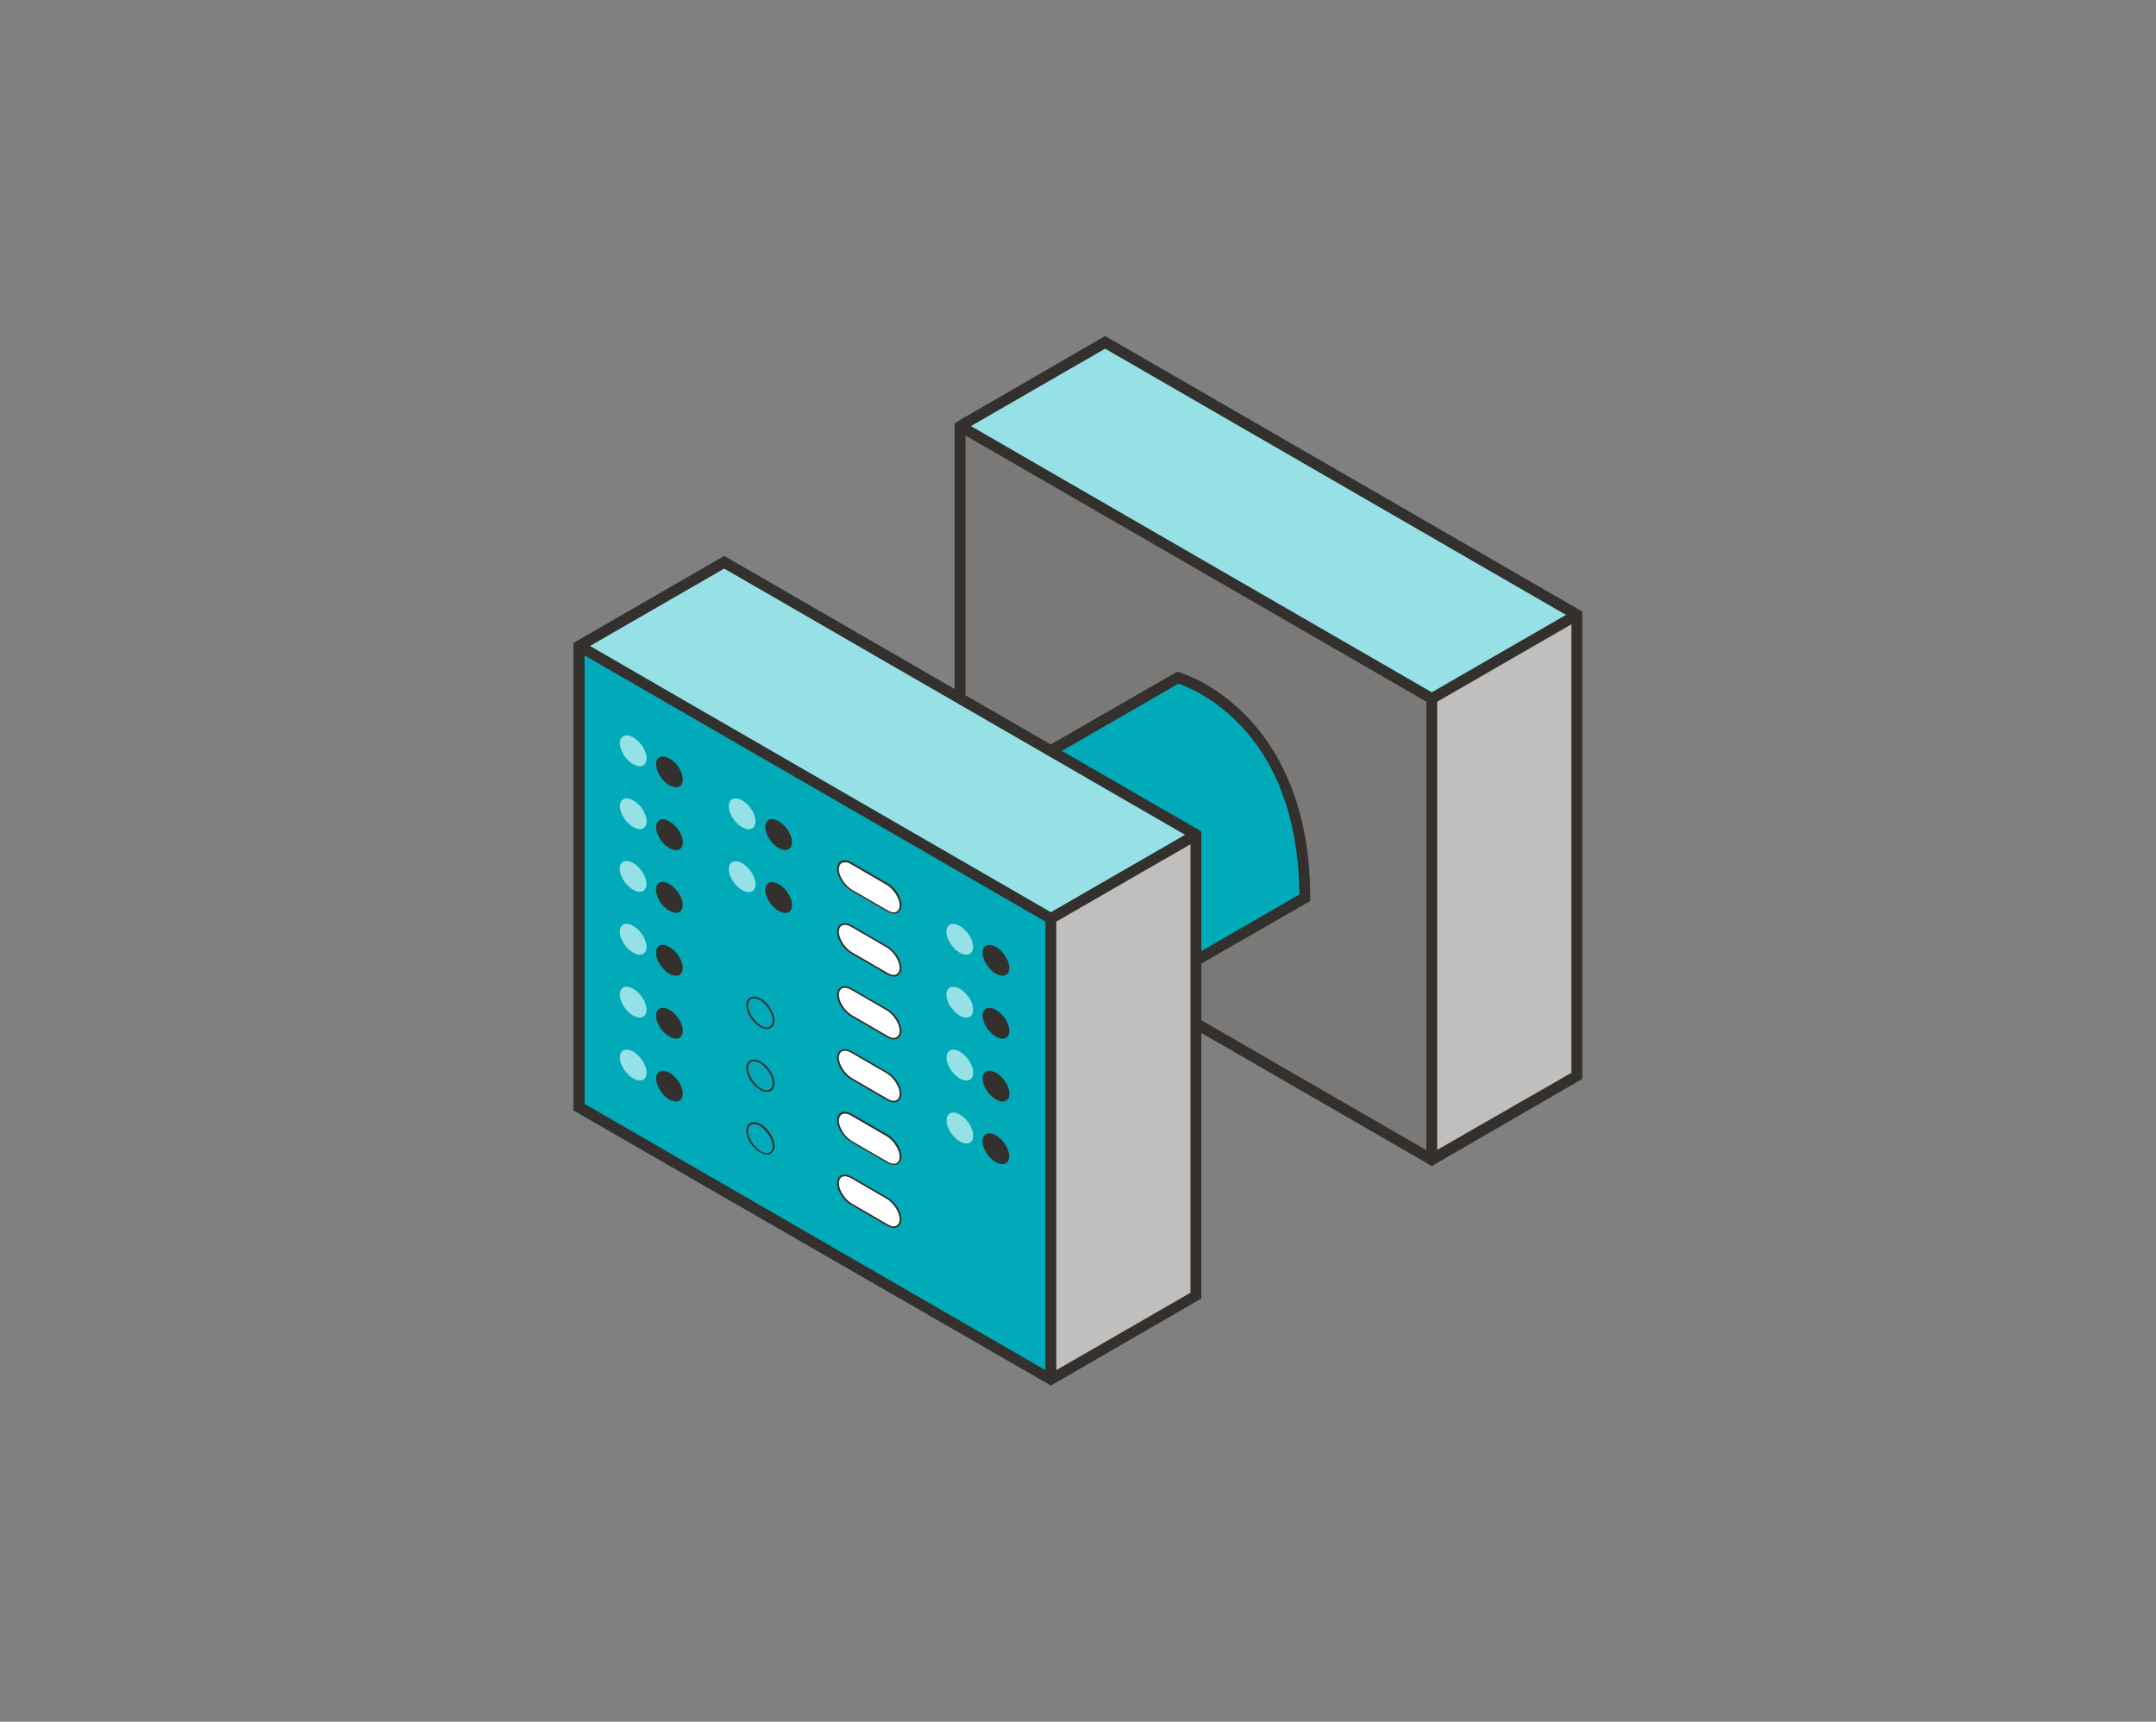 <?xml version="1.0" encoding="utf-8"?>
<!-- Generator: Adobe Illustrator 26.2.1, SVG Export Plug-In . SVG Version: 6.00 Build 0)  -->
<svg version="1.1" id="DFS" xmlns="http://www.w3.org/2000/svg" xmlns:xlink="http://www.w3.org/1999/xlink" x="0px" y="0px"
	 width="596px" height="476px" viewBox="0 0 596 476" style="enable-background:new 0 0 596 476;" xml:space="preserve">
<rect x="0" y="0" width="596" height="476" fill="#808080" stroke="none"/>
<style type="text/css">
	.st0{fill:#96E1E6;}
	.st1{fill:#C1BFBD;}
	.st2{fill:#7A7977;}
	.st3{fill:#33302D;}
	.st4{fill:#00AAB9;}
	.st5{fill:#FFFFFF;}
</style>
<g>
	<polygon class="st0" points="265.4,117.8 305.5,94.6 435.9,169.9 395.8,193.1 	"/>
	<polygon class="st1" points="395.8,320.5 435.9,297.4 435.9,169.9 395.8,193.1 	"/>
	<g>
		<polygon class="st2" points="395.8,320.5 395.8,193.1 265.4,117.8 265.4,245.2 		"/>
		<path class="st3" d="M437.4,170.8v-1.7l-1.5-0.9L305.5,92.9l-40.1,23.2l-1.5,0.9v1.7l0,127.5l130.4,75.3l1.5,0.9l1.5-0.9
			l40.1-23.2V170.8z M305.5,96.4l127.4,73.6l-37.1,21.4l-127.4-73.6L305.5,96.4z M266.9,244.4l0-124L394.3,194v124L266.9,244.4z
			 M397.3,317.9V194l37.1-21.4v124L397.3,317.9z"/>
	</g>
	<g>
		<path class="st4" d="M276.4,215.7l49.2-28.4c0,0,35.1,9.8,35.1,60.8l-42.1,24.3L276.4,215.7z"/>
		<path class="st3" d="M318.2,274.4l-44-59.2l51.2-29.5l0.6,0.2c0.4,0.1,9.3,2.7,18.2,11.7c8.2,8.3,18,23.7,18,50.6v0.9L318.2,274.4
			z M278.6,216.2l40.4,54.3l40.2-23.2c-0.1-14.2-3.2-33.6-17-47.5c-7.1-7.2-14.4-10.1-16.4-10.8L278.6,216.2z"/>
	</g>
	<polygon class="st0" points="160.1,178.6 200.2,155.5 330.6,230.8 290.5,253.9 	"/>
	<polygon class="st1" points="290.5,381.4 330.6,358.2 330.6,230.8 290.5,253.9 	"/>
	<g>
		<g>
			<polygon class="st4" points="290.5,381.4 290.5,253.9 160.1,178.6 160.1,306.1 			"/>
			<path class="st3" d="M332.1,231.6v-1.7l-1.5-0.9l-130.4-75.3L160,176.9l-1.5,0.9v1.7l0,127.5L289,382.2l1.5,0.9l1.5-0.9
				l40.1-23.2V231.6z M200.2,157.2l127.4,73.6l-37.1,21.4l-127.4-73.6L200.2,157.2z M161.6,305.2l0-124L289,254.8v124L161.6,305.2z
				 M292,378.8v-124l37.1-21.4v124L292,378.8z"/>
		</g>
		
			<ellipse transform="matrix(0.799 -0.601 0.601 0.799 -89.621 146.946)" class="st0" cx="175.1" cy="207.6" rx="2.8" ry="4.9"/>
		
			<ellipse transform="matrix(0.799 -0.601 0.601 0.799 -100.066 150.436)" class="st0" cx="175.1" cy="225" rx="2.8" ry="4.9"/>
		
			<ellipse transform="matrix(0.799 -0.601 0.601 0.799 -110.511 153.926)" class="st0" cx="175.1" cy="242.3" rx="2.8" ry="4.9"/>
		
			<ellipse transform="matrix(0.799 -0.601 0.601 0.799 -120.956 157.416)" class="st0" cx="175.1" cy="259.7" rx="2.8" ry="4.9"/>
		
			<ellipse transform="matrix(0.799 -0.601 0.601 0.799 -131.401 160.905)" class="st0" cx="175.1" cy="277.1" rx="2.8" ry="4.9"/>
		
			<ellipse transform="matrix(0.799 -0.601 0.601 0.799 -141.846 164.395)" class="st0" cx="175.1" cy="294.5" rx="2.8" ry="4.9"/>
		
			<ellipse transform="matrix(0.799 -0.601 0.601 0.799 -91.087 154.14)" class="st3" cx="185.1" cy="213.4" rx="2.8" ry="4.9"/>
		
			<ellipse transform="matrix(0.799 -0.601 0.601 0.799 -101.532 157.63)" class="st3" cx="185.1" cy="230.8" rx="2.8" ry="4.9"/>
		
			<ellipse transform="matrix(0.799 -0.601 0.601 0.799 -111.978 161.119)" class="st3" cx="185.1" cy="248.1" rx="2.8" ry="4.9"/>
		
			<ellipse transform="matrix(0.799 -0.601 0.601 0.799 -122.423 164.609)" class="st3" cx="185.1" cy="265.5" rx="2.8" ry="4.9"/>
		
			<ellipse transform="matrix(0.799 -0.601 0.601 0.799 -102.823 211.69)" class="st0" cx="265.4" cy="259.7" rx="2.8" ry="4.9"/>
		
			<ellipse transform="matrix(0.799 -0.601 0.601 0.799 -113.268 215.18)" class="st0" cx="265.4" cy="277.1" rx="2.8" ry="4.9"/>
		
			<ellipse transform="matrix(0.799 -0.601 0.601 0.799 -123.713 218.669)" class="st0" cx="265.4" cy="294.5" rx="2.8" ry="4.9"/>
		
			<ellipse transform="matrix(0.799 -0.601 0.601 0.799 -134.158 222.159)" class="st0" cx="265.4" cy="311.9" rx="2.8" ry="4.9"/>
		
			<ellipse transform="matrix(0.799 -0.601 0.601 0.799 -104.29 218.884)" class="st3" cx="275.4" cy="265.5" rx="2.8" ry="4.9"/>
		
			<ellipse transform="matrix(0.799 -0.601 0.601 0.799 -114.735 222.373)" class="st3" cx="275.4" cy="282.9" rx="2.8" ry="4.9"/>
		
			<ellipse transform="matrix(0.799 -0.601 0.601 0.799 -125.18 225.863)" class="st3" cx="275.4" cy="300.3" rx="2.8" ry="4.9"/>
		
			<ellipse transform="matrix(0.799 -0.601 0.601 0.799 -135.625 229.353)" class="st3" cx="275.4" cy="317.6" rx="2.8" ry="4.9"/>
		
			<ellipse transform="matrix(0.799 -0.601 0.601 0.799 -132.868 168.099)" class="st3" cx="185.1" cy="282.9" rx="2.8" ry="4.9"/>
		
			<ellipse transform="matrix(0.799 -0.601 0.601 0.799 -143.313 171.589)" class="st3" cx="185.1" cy="300.3" rx="2.8" ry="4.9"/>
		<path class="st3" d="M212.1,284.5c-0.6,0-1.3-0.2-2-0.6c-2.1-1.2-3.8-3.9-3.8-6c0-1,0.4-1.7,1-2.1c0.8-0.4,1.9-0.3,3,0.3
			c2.1,1.2,3.8,3.9,3.8,6c0,1-0.4,1.7-1,2.1C212.8,284.4,212.4,284.5,212.1,284.5z M208.4,276c-0.3,0-0.6,0.1-0.8,0.2
			c-0.5,0.3-0.8,0.9-0.8,1.7c0,1.9,1.6,4.4,3.5,5.6c1,0.6,1.9,0.7,2.5,0.3c0.5-0.3,0.8-0.9,0.8-1.7c0-1.9-1.6-4.4-3.5-5.6
			C209.5,276.2,208.9,276,208.4,276z"/>
		<path class="st3" d="M212.1,301.9c-0.6,0-1.3-0.2-2-0.6c-2.1-1.2-3.8-3.9-3.8-6c0-1,0.4-1.7,1-2.1c0.8-0.4,1.9-0.3,3,0.3
			c2.1,1.2,3.8,3.9,3.8,6c0,1-0.4,1.7-1,2.1C212.8,301.8,212.4,301.9,212.1,301.9z M208.4,293.4c-0.3,0-0.6,0.1-0.8,0.2
			c-0.5,0.3-0.8,0.9-0.8,1.7c0,1.9,1.6,4.4,3.5,5.6c1,0.6,1.9,0.7,2.5,0.3c0.5-0.3,0.8-0.9,0.8-1.7c0-1.9-1.6-4.4-3.5-5.6
			C209.5,293.6,208.9,293.4,208.4,293.4z"/>
		<path class="st3" d="M212.1,319.2c-0.6,0-1.3-0.2-2-0.6c-2.1-1.2-3.8-3.9-3.8-6c0-1,0.4-1.7,1-2.1c0.8-0.4,1.9-0.3,3,0.3
			c2.1,1.2,3.8,3.9,3.8,6c0,1-0.4,1.7-1,2.1C212.8,319.2,212.4,319.2,212.1,319.2z M208.4,310.8c-0.3,0-0.6,0.1-0.8,0.2
			c-0.5,0.3-0.8,0.9-0.8,1.7c0,1.9,1.6,4.4,3.5,5.6c1,0.6,1.9,0.7,2.5,0.3c0.5-0.3,0.8-0.9,0.8-1.7c0-1.9-1.6-4.4-3.5-5.6
			C209.5,310.9,208.9,310.8,208.4,310.8z"/>
		
			<ellipse transform="matrix(0.799 -0.601 0.601 0.799 -94.024 168.542)" class="st0" cx="205.2" cy="225" rx="2.8" ry="4.9"/>
		
			<ellipse transform="matrix(0.799 -0.601 0.601 0.799 -104.469 172.031)" class="st0" cx="205.2" cy="242.4" rx="2.8" ry="4.9"/>
		
			<ellipse transform="matrix(0.799 -0.601 0.601 0.799 -95.491 175.735)" class="st3" cx="215.3" cy="230.8" rx="2.8" ry="4.9"/>
		
			<ellipse transform="matrix(0.799 -0.601 0.601 0.799 -105.936 179.225)" class="st3" cx="215.3" cy="248.2" rx="2.8" ry="4.9"/>
		<g>
			<path class="st5" d="M245.3,244.5l-10-5.8c-2-1.2-3.7-0.5-3.7,1.6s1.6,4.6,3.7,5.8l10,5.8c2,1.2,3.7,0.5,3.7-1.6
				S247.4,245.6,245.3,244.5z"/>
			<path class="st3" d="M247.2,252.6c-0.6,0-1.3-0.2-2-0.6l-10-5.8c-2.1-1.2-3.8-3.9-3.8-6c0-1,0.4-1.7,1-2.1c0.8-0.4,1.9-0.3,3,0.3
				l10,5.8c2.1,1.2,3.8,3.9,3.8,6c0,1-0.4,1.7-1,2.1C247.9,252.5,247.6,252.6,247.2,252.6z M233.5,238.4c-0.3,0-0.6,0.1-0.8,0.2
				c-0.5,0.3-0.8,0.9-0.8,1.7c0,1.9,1.6,4.4,3.5,5.6l10,5.8c1,0.6,1.9,0.7,2.5,0.3c0.5-0.3,0.8-0.9,0.8-1.7c0-1.9-1.6-4.4-3.5-5.6
				l-10-5.8C234.6,238.5,234,238.4,233.5,238.4z"/>
		</g>
		<g>
			<path class="st5" d="M245.3,261.8l-10-5.8c-2-1.2-3.7-0.5-3.7,1.6c0,2,1.6,4.6,3.7,5.8l10,5.8c2,1.2,3.7,0.5,3.7-1.6
				C249,265.6,247.4,263,245.3,261.8z"/>
			<path class="st3" d="M247.2,270c-0.6,0-1.3-0.2-2-0.6l-10-5.8c-2.1-1.2-3.8-3.9-3.8-6c0-1,0.4-1.7,1-2.1c0.8-0.4,1.9-0.3,3,0.3
				l10,5.8c2.1,1.2,3.8,3.9,3.8,6c0,1-0.4,1.7-1,2.1C247.9,269.9,247.6,270,247.2,270z M233.5,255.7c-0.3,0-0.6,0.1-0.8,0.2
				c-0.5,0.3-0.8,0.9-0.8,1.7c0,1.9,1.6,4.4,3.5,5.6l10,5.8c1,0.6,1.9,0.7,2.5,0.3c0.5-0.3,0.8-0.9,0.8-1.7c0-1.9-1.6-4.4-3.5-5.6
				l-10-5.8C234.6,255.9,234,255.7,233.5,255.7z"/>
		</g>
		<g>
			<path class="st5" d="M245.3,279.2l-10-5.8c-2-1.2-3.7-0.5-3.7,1.6c0,2,1.6,4.6,3.7,5.8l10,5.8c2,1.2,3.7,0.5,3.7-1.6
				C249,283,247.4,280.4,245.3,279.2z"/>
			<path class="st3" d="M247.2,287.4c-0.6,0-1.3-0.2-2-0.6l-10-5.8c-2.1-1.2-3.8-3.9-3.8-6c0-1,0.4-1.7,1-2.1c0.8-0.4,1.9-0.3,3,0.3
				l10,5.8c2.1,1.2,3.8,3.9,3.8,6c0,1-0.4,1.7-1,2.1C247.9,287.3,247.6,287.4,247.2,287.4z M233.5,273.1c-0.3,0-0.6,0.1-0.8,0.2
				c-0.5,0.3-0.8,0.9-0.8,1.7c0,1.9,1.6,4.4,3.5,5.6l10,5.8c1,0.6,1.9,0.7,2.5,0.3c0.5-0.3,0.8-0.9,0.8-1.7c0-1.9-1.6-4.4-3.5-5.6
				l-10-5.8C234.6,273.3,234,273.1,233.5,273.1z"/>
		</g>
		<g>
			<g>
				<path class="st5" d="M245.3,296.6l-10-5.8c-2-1.2-3.7-0.5-3.7,1.6c0,2,1.6,4.6,3.7,5.8l10,5.8c2,1.2,3.7,0.5,3.7-1.6
					C249,300.4,247.4,297.8,245.3,296.6z"/>
				<path class="st3" d="M247.2,304.8c-0.6,0-1.3-0.2-2-0.6l-10-5.8c-2.1-1.2-3.8-3.9-3.8-6c0-1,0.4-1.7,1-2.1
					c0.8-0.4,1.9-0.3,3,0.3l10,5.8c2.1,1.2,3.8,3.9,3.8,6c0,1-0.4,1.7-1,2.1C247.9,304.7,247.6,304.8,247.2,304.8z M233.5,290.5
					c-0.3,0-0.6,0.1-0.8,0.2c-0.5,0.3-0.8,0.9-0.8,1.7c0,1.9,1.6,4.4,3.5,5.6l10,5.8c1,0.6,1.9,0.7,2.5,0.3c0.5-0.3,0.8-0.9,0.8-1.7
					c0-1.9-1.6-4.4-3.5-5.6l-10-5.8C234.6,290.7,234,290.5,233.5,290.5z"/>
			</g>
			<g>
				<path class="st5" d="M245.3,314l-10-5.8c-2-1.2-3.7-0.5-3.7,1.6c0,2,1.6,4.6,3.7,5.8l10,5.8c2,1.2,3.7,0.5,3.7-1.6
					C249,317.7,247.4,315.1,245.3,314z"/>
				<path class="st3" d="M247.2,322.1c-0.6,0-1.3-0.2-2-0.6l-10-5.8c-2.1-1.2-3.8-3.9-3.8-6c0-1,0.4-1.7,1-2.1
					c0.8-0.4,1.9-0.3,3,0.3l10,5.8c2.1,1.2,3.8,3.9,3.8,6c0,1-0.4,1.7-1,2.1C247.9,322,247.6,322.1,247.2,322.1z M233.5,307.9
					c-0.3,0-0.6,0.1-0.8,0.2c-0.5,0.3-0.8,0.9-0.8,1.7c0,1.9,1.6,4.4,3.5,5.6l10,5.8c1,0.6,1.9,0.7,2.5,0.3c0.5-0.3,0.8-0.9,0.8-1.7
					c0-1.9-1.6-4.4-3.5-5.6l-10-5.8C234.6,308,234,307.9,233.5,307.9z"/>
			</g>
			<g>
				<path class="st5" d="M245.3,331.4l-10-5.8c-2-1.2-3.7-0.5-3.7,1.6c0,2,1.6,4.6,3.7,5.8l10,5.8c2,1.2,3.7,0.5,3.7-1.6
					C249,335.1,247.4,332.5,245.3,331.4z"/>
				<path class="st3" d="M247.2,339.5c-0.6,0-1.3-0.2-2-0.6l-10-5.8c-2.1-1.2-3.8-3.9-3.8-6c0-1,0.4-1.7,1-2.1
					c0.8-0.4,1.9-0.3,3,0.3l10,5.8c2.1,1.2,3.8,3.9,3.8,6c0,1-0.4,1.7-1,2.1C247.9,339.4,247.6,339.5,247.2,339.5z M233.5,325.2
					c-0.3,0-0.6,0.1-0.8,0.2c-0.5,0.3-0.8,0.9-0.8,1.7c0,1.9,1.6,4.4,3.5,5.6l10,5.8c1,0.6,1.9,0.7,2.5,0.3c0.5-0.3,0.8-0.9,0.8-1.7
					c0-1.9-1.6-4.4-3.5-5.6l-10-5.8C234.6,325.4,234,325.2,233.5,325.2z"/>
			</g>
		</g>
	</g>
</g>
</svg>
